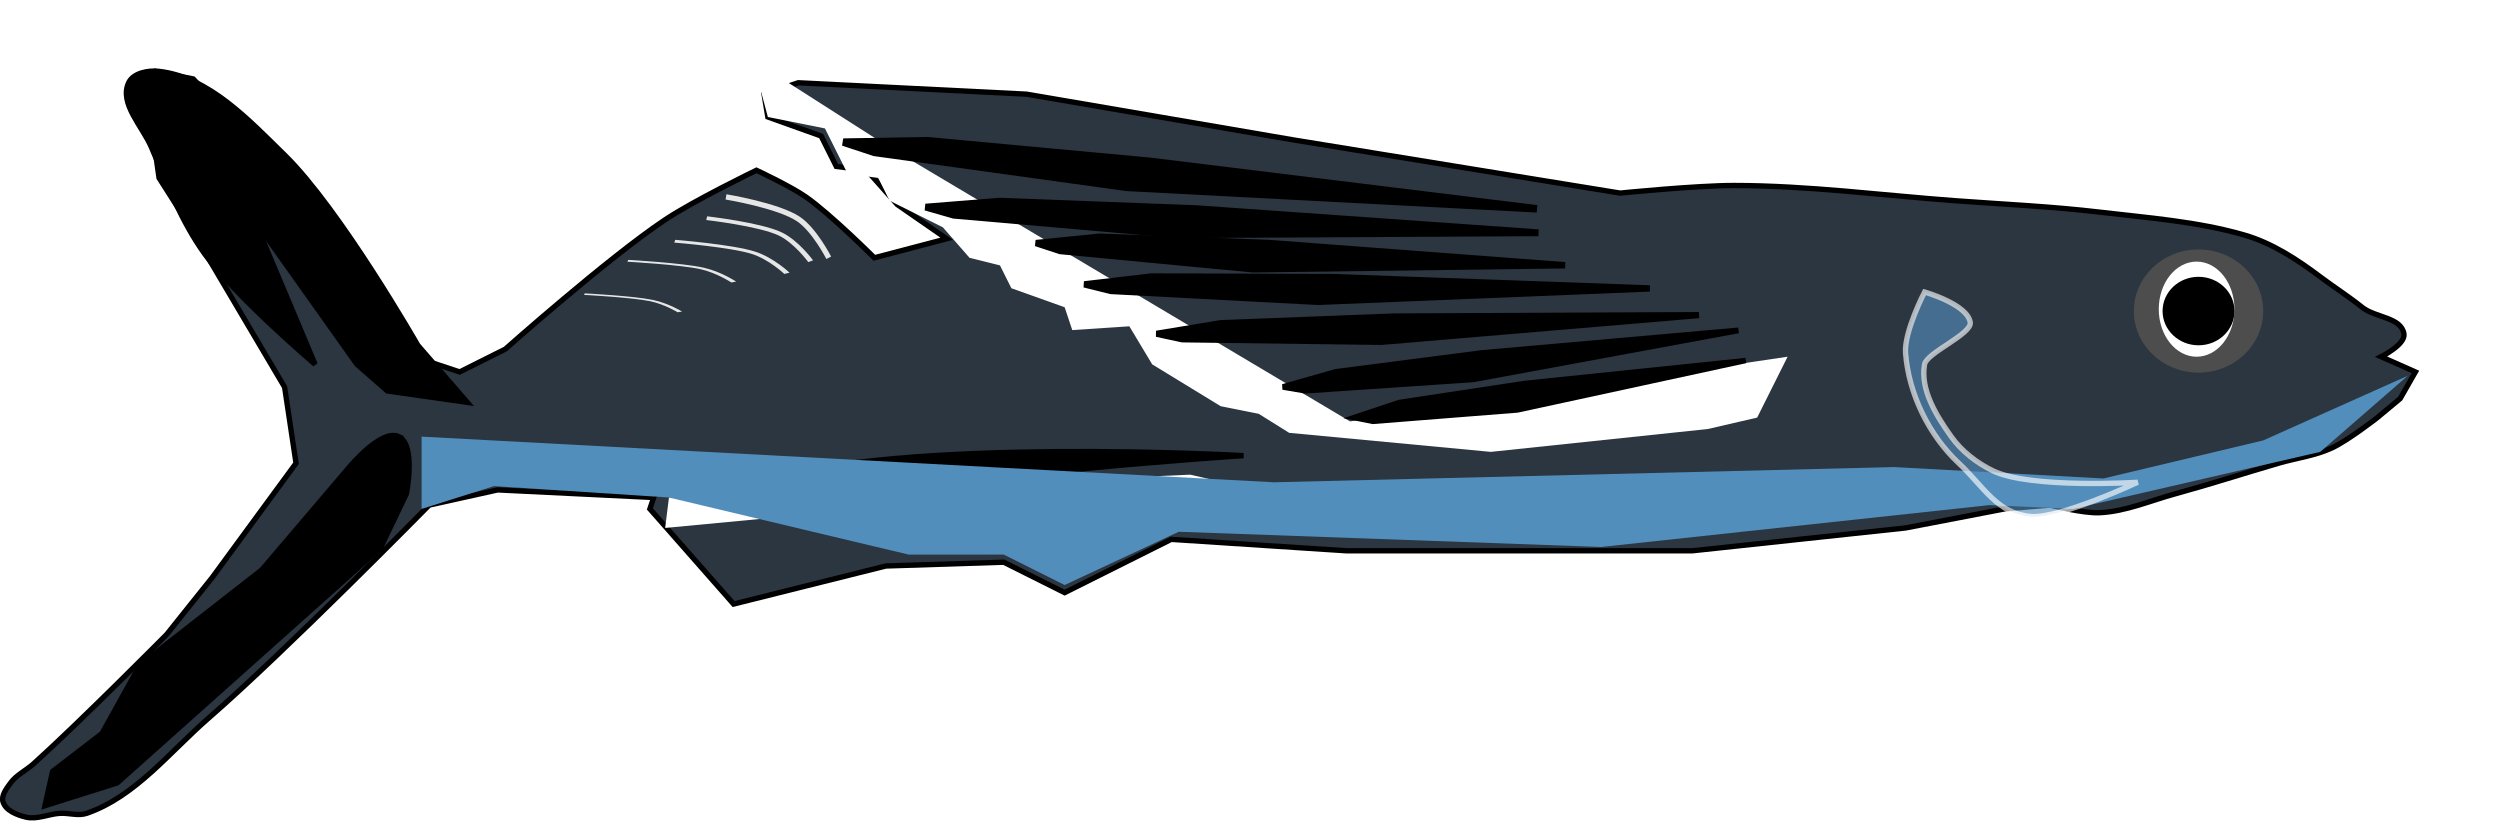 <?xml version="1.0" encoding="UTF-8" standalone="no"?>
<!-- Created with Inkscape (http://www.inkscape.org/) -->

<svg
   xmlns:dc="http://purl.org/dc/elements/1.1/"
   xmlns:cc="http://creativecommons.org/ns#"
   xmlns:rdf="http://www.w3.org/1999/02/22-rdf-syntax-ns#"
   xmlns:svg="http://www.w3.org/2000/svg"
   xmlns="http://www.w3.org/2000/svg"
   xmlns:sodipodi="http://sodipodi.sourceforge.net/DTD/sodipodi-0.dtd"
   xmlns:inkscape="http://www.inkscape.org/namespaces/inkscape"
   width="124.174mm"
   height="40.755mm"
   viewBox="0 0 124.174 40.755"
   version="1.1"
   id="svg833"
   inkscape:version="0.92.3 (2405546, 2018-03-11)"
   sodipodi:docname="fish-flying.svg"
   inkscape:export-filename="/home/algot/Documents/runeman.org/clipart/2020/fish-flying.png"
   inkscape:export-xdpi="61.36554"
   inkscape:export-ydpi="61.36554">
  <title
     id="title2320">Flying Fish</title>
  <defs
     id="defs827">
    <filter
       inkscape:collect="always"
       style="color-interpolation-filters:sRGB"
       id="filter1693"
       x="-0.058"
       width="1.116"
       y="-0.153"
       height="1.306">
      <feGaussianBlur
         inkscape:collect="always"
         stdDeviation="1.24"
         id="feGaussianBlur1695" />
    </filter>
    <filter
       inkscape:collect="always"
       style="color-interpolation-filters:sRGB"
       id="filter1733"
       x="-0.059"
       width="1.118"
       y="-0.636"
       height="2.273">
      <feGaussianBlur
         inkscape:collect="always"
         stdDeviation="0.702"
         id="feGaussianBlur1735" />
    </filter>
    <filter
       inkscape:collect="always"
       style="color-interpolation-filters:sRGB"
       id="filter1755"
       x="-0.036"
       width="1.071"
       y="-0.036"
       height="1.073">
      <feGaussianBlur
         inkscape:collect="always"
         stdDeviation="0.249"
         id="feGaussianBlur1757" />
    </filter>
    <filter
       inkscape:collect="always"
       style="color-interpolation-filters:sRGB"
       id="filter1839"
       x="-0.046"
       width="1.093"
       y="-0.441"
       height="1.881">
      <feGaussianBlur
         inkscape:collect="always"
         stdDeviation="1.908"
         id="feGaussianBlur1841" />
    </filter>
    <filter
       inkscape:collect="always"
       style="color-interpolation-filters:sRGB"
       id="filter1907"
       x="-0.038"
       width="1.076"
       y="-0.064"
       height="1.129">
      <feGaussianBlur
         inkscape:collect="always"
         stdDeviation="0.081"
         id="feGaussianBlur1909" />
    </filter>
    <filter
       inkscape:collect="always"
       style="color-interpolation-filters:sRGB"
       id="filter2029"
       x="-0.244"
       width="1.489"
       y="-0.253"
       height="1.505">
      <feGaussianBlur
         inkscape:collect="always"
         stdDeviation="1.174"
         id="feGaussianBlur2031" />
    </filter>
  </defs>
  <sodipodi:namedview
     id="base"
     pagecolor="#ffffff"
     bordercolor="#666666"
     borderopacity="1.0"
     inkscape:pageopacity="0.0"
     inkscape:pageshadow="2"
     inkscape:zoom="1"
     inkscape:cx="109.44617"
     inkscape:cy="62.9976"
     inkscape:document-units="mm"
     inkscape:current-layer="layer1"
     showgrid="false"
     inkscape:snap-global="false"
     inkscape:window-width="1366"
     inkscape:window-height="703"
     inkscape:window-x="0"
     inkscape:window-y="0"
     inkscape:window-maximized="1" />
  <g
     inkscape:label="Layer 1"
     inkscape:groupmode="layer"
     id="layer1"
     transform="translate(-34.62,-119.965)">
    <g
       id="g2345">
      <path
         sodipodi:nodetypes="cccssssccccccccccccccsssssssccccccccccccccccscsccccccccccccssssssscc"
         inkscape:connector-curvature="0"
         id="path846"
         d="m 154.592,138.439 -0.756,1.323 -1.134,0.945 c 0,0 -1.443,1.131 -2.268,1.512 -0.833,0.385 -1.765,0.5 -2.646,0.756 -1.703,0.496 -3.391,1.045 -5.103,1.512 -1.253,0.342 -2.482,0.885 -3.78,0.945 -0.828,0.038 -2.457,-0.378 -2.457,-0.378 l -2.268,0.189 -4.914,0.945 -10.583,1.134 h -17.198 l -8.693,-0.567 -5.292,2.646 -3.024,-1.512 -5.859,0.189 -7.56,1.89 -4.158,-4.725 0.189,-0.567 -7.749,-0.378 -3.402,0.756 c 0,0 -7.128,7.251 -10.961,10.583 -1.931,1.678 -3.629,3.892 -6.048,4.725 -0.417,0.144 -0.883,-0.024 -1.323,0 -0.57,0.032 -1.147,0.324 -1.701,0.189 -0.441,-0.107 -0.999,-0.322 -1.134,-0.756 -0.101,-0.324 0.179,-0.67 0.378,-0.945 0.289,-0.398 0.768,-0.616 1.134,-0.945 2.285,-2.056 6.615,-6.426 6.615,-6.426 l 2.268,-2.835 4.158,-5.67 -0.567,-3.78 -4.914,-8.315 -1.323,-2.079 -0.189,-1.323 -0.945,-2.646 0.189,-0.756 0.756,-0.567 1.89,0.378 6.804,7.371 2.646,3.969 2.079,2.646 1.701,0.567 2.268,-1.134 c 0,0 5.106,-4.536 7.937,-6.426 1.43,-0.954 4.536,-2.457 4.536,-2.457 0,0 1.695,0.79 2.457,1.323 1.243,0.869 3.402,3.024 3.402,3.024 l 3.591,-0.945 -2.457,-1.701 -1.512,-1.701 -1.512,-0.189 -0.756,-1.512 -2.646,-0.945 -0.189,-1.134 1.701,-0.567 11.339,0.567 13.229,2.268 16.253,2.646 c 0,0 3.776,-0.38 5.67,-0.378 3.662,0.004 7.309,0.486 10.961,0.756 2.395,0.177 4.797,0.285 7.182,0.567 2.407,0.285 4.853,0.462 7.182,1.134 1.383,0.399 2.63,1.214 3.78,2.079 0.715,0.538 1.38,0.953 2.079,1.512 0.66,0.528 1.943,0.489 2.079,1.323 0.086,0.528 -1.134,1.134 -1.134,1.134 z"
         style="fill:#2b3641;fill-opacity:1;stroke:#000000;stroke-width:0.265px;stroke-linecap:butt;stroke-linejoin:miter;stroke-opacity:1" />
      <path
         inkscape:connector-curvature="0"
         id="path862"
         d="m 121.897,140.707 1.512,-3.024 -21.734,3.213 -22.868,-13.607 -6.804,-4.347 0.756,2.835 2.835,0.567 1.134,2.268 1.512,0.189 0.567,1.134 2.646,1.323 1.323,1.512 1.512,0.378 0.567,1.134 2.646,0.945 0.378,1.134 2.835,-0.189 1.134,1.89 3.402,2.079 1.89,0.378 1.512,0.945 10.016,0.945 10.772,-1.134 z"
         style="fill:#ffffff;stroke:none;stroke-width:0.265px;stroke-linecap:butt;stroke-linejoin:miter;stroke-opacity:1;filter:url(#filter1693)" />
      <path
         inkscape:connector-curvature="0"
         id="path848"
         d="m 121.33,137.872 -11.339,2.457 -7.182,0.567 -0.945,-0.189 2.268,-0.756 6.237,-0.945 z"
         style="fill:#000000;stroke:#000000;stroke-width:0.265px;stroke-linecap:butt;stroke-linejoin:miter;stroke-opacity:1" />
      <path
         style="fill:#000000;stroke:#000000;stroke-width:0.284px;stroke-linecap:butt;stroke-linejoin:miter;stroke-opacity:1"
         d="m 120.965,136.375 -13.179,2.433 -8.347,0.562 -1.098,-0.187 2.636,-0.749 7.249,-0.936 z"
         id="path850"
         inkscape:connector-curvature="0" />
      <path
         inkscape:connector-curvature="0"
         id="path852"
         d="m 119.005,135.615 -15.771,1.33 -9.893,-0.127 -1.276,-0.275 3.18,-0.525 8.635,-0.333 z"
         style="fill:#000000;stroke:#000000;stroke-width:0.308px;stroke-linecap:butt;stroke-linejoin:miter;stroke-opacity:1" />
      <path
         style="fill:#000000;stroke:#000000;stroke-width:0.314px;stroke-linecap:butt;stroke-linejoin:miter;stroke-opacity:1"
         d="m 116.565,134.291 -16.478,0.667 -10.294,-0.541 -1.317,-0.328 3.334,-0.391 9.005,0.029 z"
         id="path854"
         inkscape:connector-curvature="0" />
      <path
         inkscape:connector-curvature="0"
         id="path856"
         d="m 112.356,133.141 -15.504,0.2 -9.581,-0.908 -1.197,-0.395 3.164,-0.317 8.429,0.315 z"
         style="fill:#000000;stroke:#000000;stroke-width:0.316px;stroke-linecap:butt;stroke-linejoin:miter;stroke-opacity:1" />
      <path
         style="fill:#000000;stroke:#000000;stroke-width:0.339px;stroke-linecap:butt;stroke-linejoin:miter;stroke-opacity:1"
         d="m 111.032,131.527 -17.949,0.094 -11.1,-0.968 -1.389,-0.401 3.662,-0.294 9.762,0.37 z"
         id="path858"
         inkscape:connector-curvature="0" />
      <path
         inkscape:connector-curvature="0"
         id="path860"
         d="m 110.959,130.338 -20.378,-1.067 -12.529,-1.736 -1.548,-0.511 4.176,-0.07 11.053,1.023 z"
         style="fill:#000000;stroke:#000000;stroke-width:0.371px;stroke-linecap:butt;stroke-linejoin:miter;stroke-opacity:1" />
      <path
         sodipodi:nodetypes="cssc"
         inkscape:connector-curvature="0"
         id="path1697"
         d="m 96.384,142.597 c 0,0 -14.273,0.896 -24.379,2.835 -0.499,0.096 -0.295,-1.358 0.189,-1.512 7.229,-2.295 24.19,-1.323 24.19,-1.323 z"
         style="fill:#000000;stroke:#000000;stroke-width:0.265px;stroke-linecap:butt;stroke-linejoin:miter;stroke-opacity:1" />
      <path
         inkscape:connector-curvature="0"
         id="path1699"
         d="m 96.195,144.109 -11.15,1.323 0.567,-0.945 -17.954,1.701 0.189,-1.512 25.891,-1.134 z"
         style="fill:#ffffff;stroke:none;stroke-width:0.265px;stroke-linecap:butt;stroke-linejoin:miter;stroke-opacity:1;filter:url(#filter1733)" />
      <path
         sodipodi:nodetypes="cccccssssscc"
         inkscape:connector-curvature="0"
         id="path1737"
         d="m 57.83,139.951 -3.969,-0.567 -1.512,-1.323 -5.103,-7.182 3.024,7.182 c 0,0 -3.97,-3.385 -5.481,-5.481 -1.153,-1.6 -1.875,-3.476 -2.646,-5.292 -0.444,-1.045 -1.614,-2.184 -1.134,-3.213 0.227,-0.488 0.977,-0.629 1.512,-0.567 2.482,0.286 4.45,2.411 6.237,4.158 2.749,2.688 6.615,9.449 6.615,9.449 z"
         style="fill:#000000;stroke:#000000;stroke-width:0.265px;stroke-linecap:butt;stroke-linejoin:miter;stroke-opacity:1;filter:url(#filter1755)" />
      <path
         sodipodi:nodetypes="scccccccccs"
         inkscape:connector-curvature="0"
         id="path1759"
         d="m 54.429,141.652 c 0.861,0.409 0.378,2.835 0.378,2.835 l -1.285,2.684 -13.078,11.679 -3.591,1.134 0.378,-1.701 2.457,-1.89 1.89,-3.402 6.048,-4.725 4.347,-5.103 c 0,0 1.588,-1.924 2.457,-1.512 z"
         style="fill:#000000;stroke:#000000;stroke-width:0.265px;stroke-linecap:butt;stroke-linejoin:miter;stroke-opacity:1" />
      <path
         sodipodi:nodetypes="cccccccccccccccccc"
         inkscape:connector-curvature="0"
         id="path1761"
         d="m 154.214,138.628 -4.347,3.78 -12.284,2.835 -4.158,-0.189 -19.277,2.079 -20.978,-0.756 -5.67,2.646 -3.024,-1.512 h -4.725 l -11.906,-2.835 -8.693,-0.567 -3.591,1.134 v -3.591 l 42.333,2.268 30.805,-0.756 10.394,0.567 7.938,-1.89 z"
         style="fill:#528ebc;fill-opacity:1;stroke:none;stroke-width:0.265px;stroke-linecap:butt;stroke-linejoin:miter;stroke-opacity:1;filter:url(#filter1839)" />
      <path
         sodipodi:nodetypes="sssscssscs"
         inkscape:connector-curvature="0"
         id="path1843"
         d="m 132.481,135.982 c 0.079,0.575 -2.165,1.507 -2.268,2.079 -0.226,1.255 0.583,2.552 1.323,3.591 0.52,0.729 1.273,1.311 2.079,1.701 1.858,0.899 7.182,0.567 7.182,0.567 0,0 -3.875,1.812 -5.292,1.701 -1.691,-0.133 -2.351,-1.489 -3.591,-2.646 -1.483,-1.384 -2.497,-3.457 -2.646,-5.481 -0.077,-1.053 0.945,-3.024 0.945,-3.024 0,0 2.144,0.612 2.268,1.512 z"
         style="opacity:0.8;fill:#518dbb;fill-opacity:1;stroke:#ffffff;stroke-width:0.265px;stroke-linecap:butt;stroke-linejoin:miter;stroke-opacity:1;filter:url(#filter2029)" />
      <path
         sodipodi:nodetypes="csc"
         inkscape:connector-curvature="0"
         id="path1881"
         d="m 75.784,132.769 c 0,0 -0.712,-1.394 -1.512,-1.928 -1.008,-0.672 -3.591,-1.096 -3.591,-1.096"
         style="fill:none;stroke:#e6e6e6;stroke-width:0.265px;stroke-linecap:butt;stroke-linejoin:miter;stroke-opacity:1;filter:url(#filter1907)" />
      <path
         transform="matrix(1.012,0,0,0.707,-0.851,38.27)"
         style="fill:none;stroke:#e6e6e6;stroke-width:0.265px;stroke-linecap:butt;stroke-linejoin:miter;stroke-opacity:1;filter:url(#filter1907)"
         d="m 74.839,133.903 c 0,0 -0.712,-1.394 -1.512,-1.928 -1.008,-0.672 -3.591,-1.096 -3.591,-1.096"
         id="path1911"
         inkscape:connector-curvature="0"
         sodipodi:nodetypes="csc" />
      <path
         sodipodi:nodetypes="csc"
         inkscape:connector-curvature="0"
         id="path1913"
         d="m 74.839,133.903 c 0,0 -0.712,-1.394 -1.512,-1.928 -1.008,-0.672 -3.591,-1.096 -3.591,-1.096"
         style="fill:none;stroke:#e6e6e6;stroke-width:0.265px;stroke-linecap:butt;stroke-linejoin:miter;stroke-opacity:1;filter:url(#filter1907)"
         transform="matrix(1.092,0,0,0.527,-8.017,62.973)" />
      <path
         transform="matrix(1.031,0,0,0.349,-6.094,87.242)"
         style="fill:none;stroke:#e6e6e6;stroke-width:0.265px;stroke-linecap:butt;stroke-linejoin:miter;stroke-opacity:1;filter:url(#filter1907)"
         d="m 74.839,133.903 c 0,0 -0.712,-1.394 -1.512,-1.928 -1.008,-0.672 -3.591,-1.096 -3.591,-1.096"
         id="path1915"
         inkscape:connector-curvature="0"
         sodipodi:nodetypes="csc" />
      <path
         sodipodi:nodetypes="csc"
         inkscape:connector-curvature="0"
         id="path1917"
         d="m 74.839,133.903 c 0,0 -0.712,-1.394 -1.512,-1.928 -1.008,-0.672 -3.591,-1.096 -3.591,-1.096"
         style="fill:none;stroke:#e6e6e6;stroke-width:0.265px;stroke-linecap:butt;stroke-linejoin:miter;stroke-opacity:1;filter:url(#filter1907)"
         transform="matrix(0.929,0,0,0.292,-1.137,96.358)" />
      <ellipse
         ry="3.06"
         rx="3.213"
         cy="135.415"
         cx="143.82"
         id="path1919"
         style="opacity:1;fill:#4d4d4d;fill-opacity:1;stroke:none;stroke-width:0.405;stroke-linecap:round;stroke-miterlimit:4;stroke-dasharray:none;stroke-opacity:1" />
      <ellipse
         ry="2.362"
         rx="1.88"
         cy="135.321"
         cx="143.725"
         id="ellipse1923"
         style="opacity:1;fill:#ffffff;fill-opacity:1;stroke:none;stroke-width:0.272;stroke-linecap:round;stroke-miterlimit:4;stroke-dasharray:none;stroke-opacity:1" />
      <ellipse
         style="opacity:1;fill:#000000;fill-opacity:1;stroke:none;stroke-width:0.225;stroke-linecap:round;stroke-miterlimit:4;stroke-dasharray:none;stroke-opacity:1"
         id="ellipse1921"
         cx="143.82"
         cy="135.415"
         rx="1.786"
         ry="1.701" />
    </g>
  </g>
</svg>
